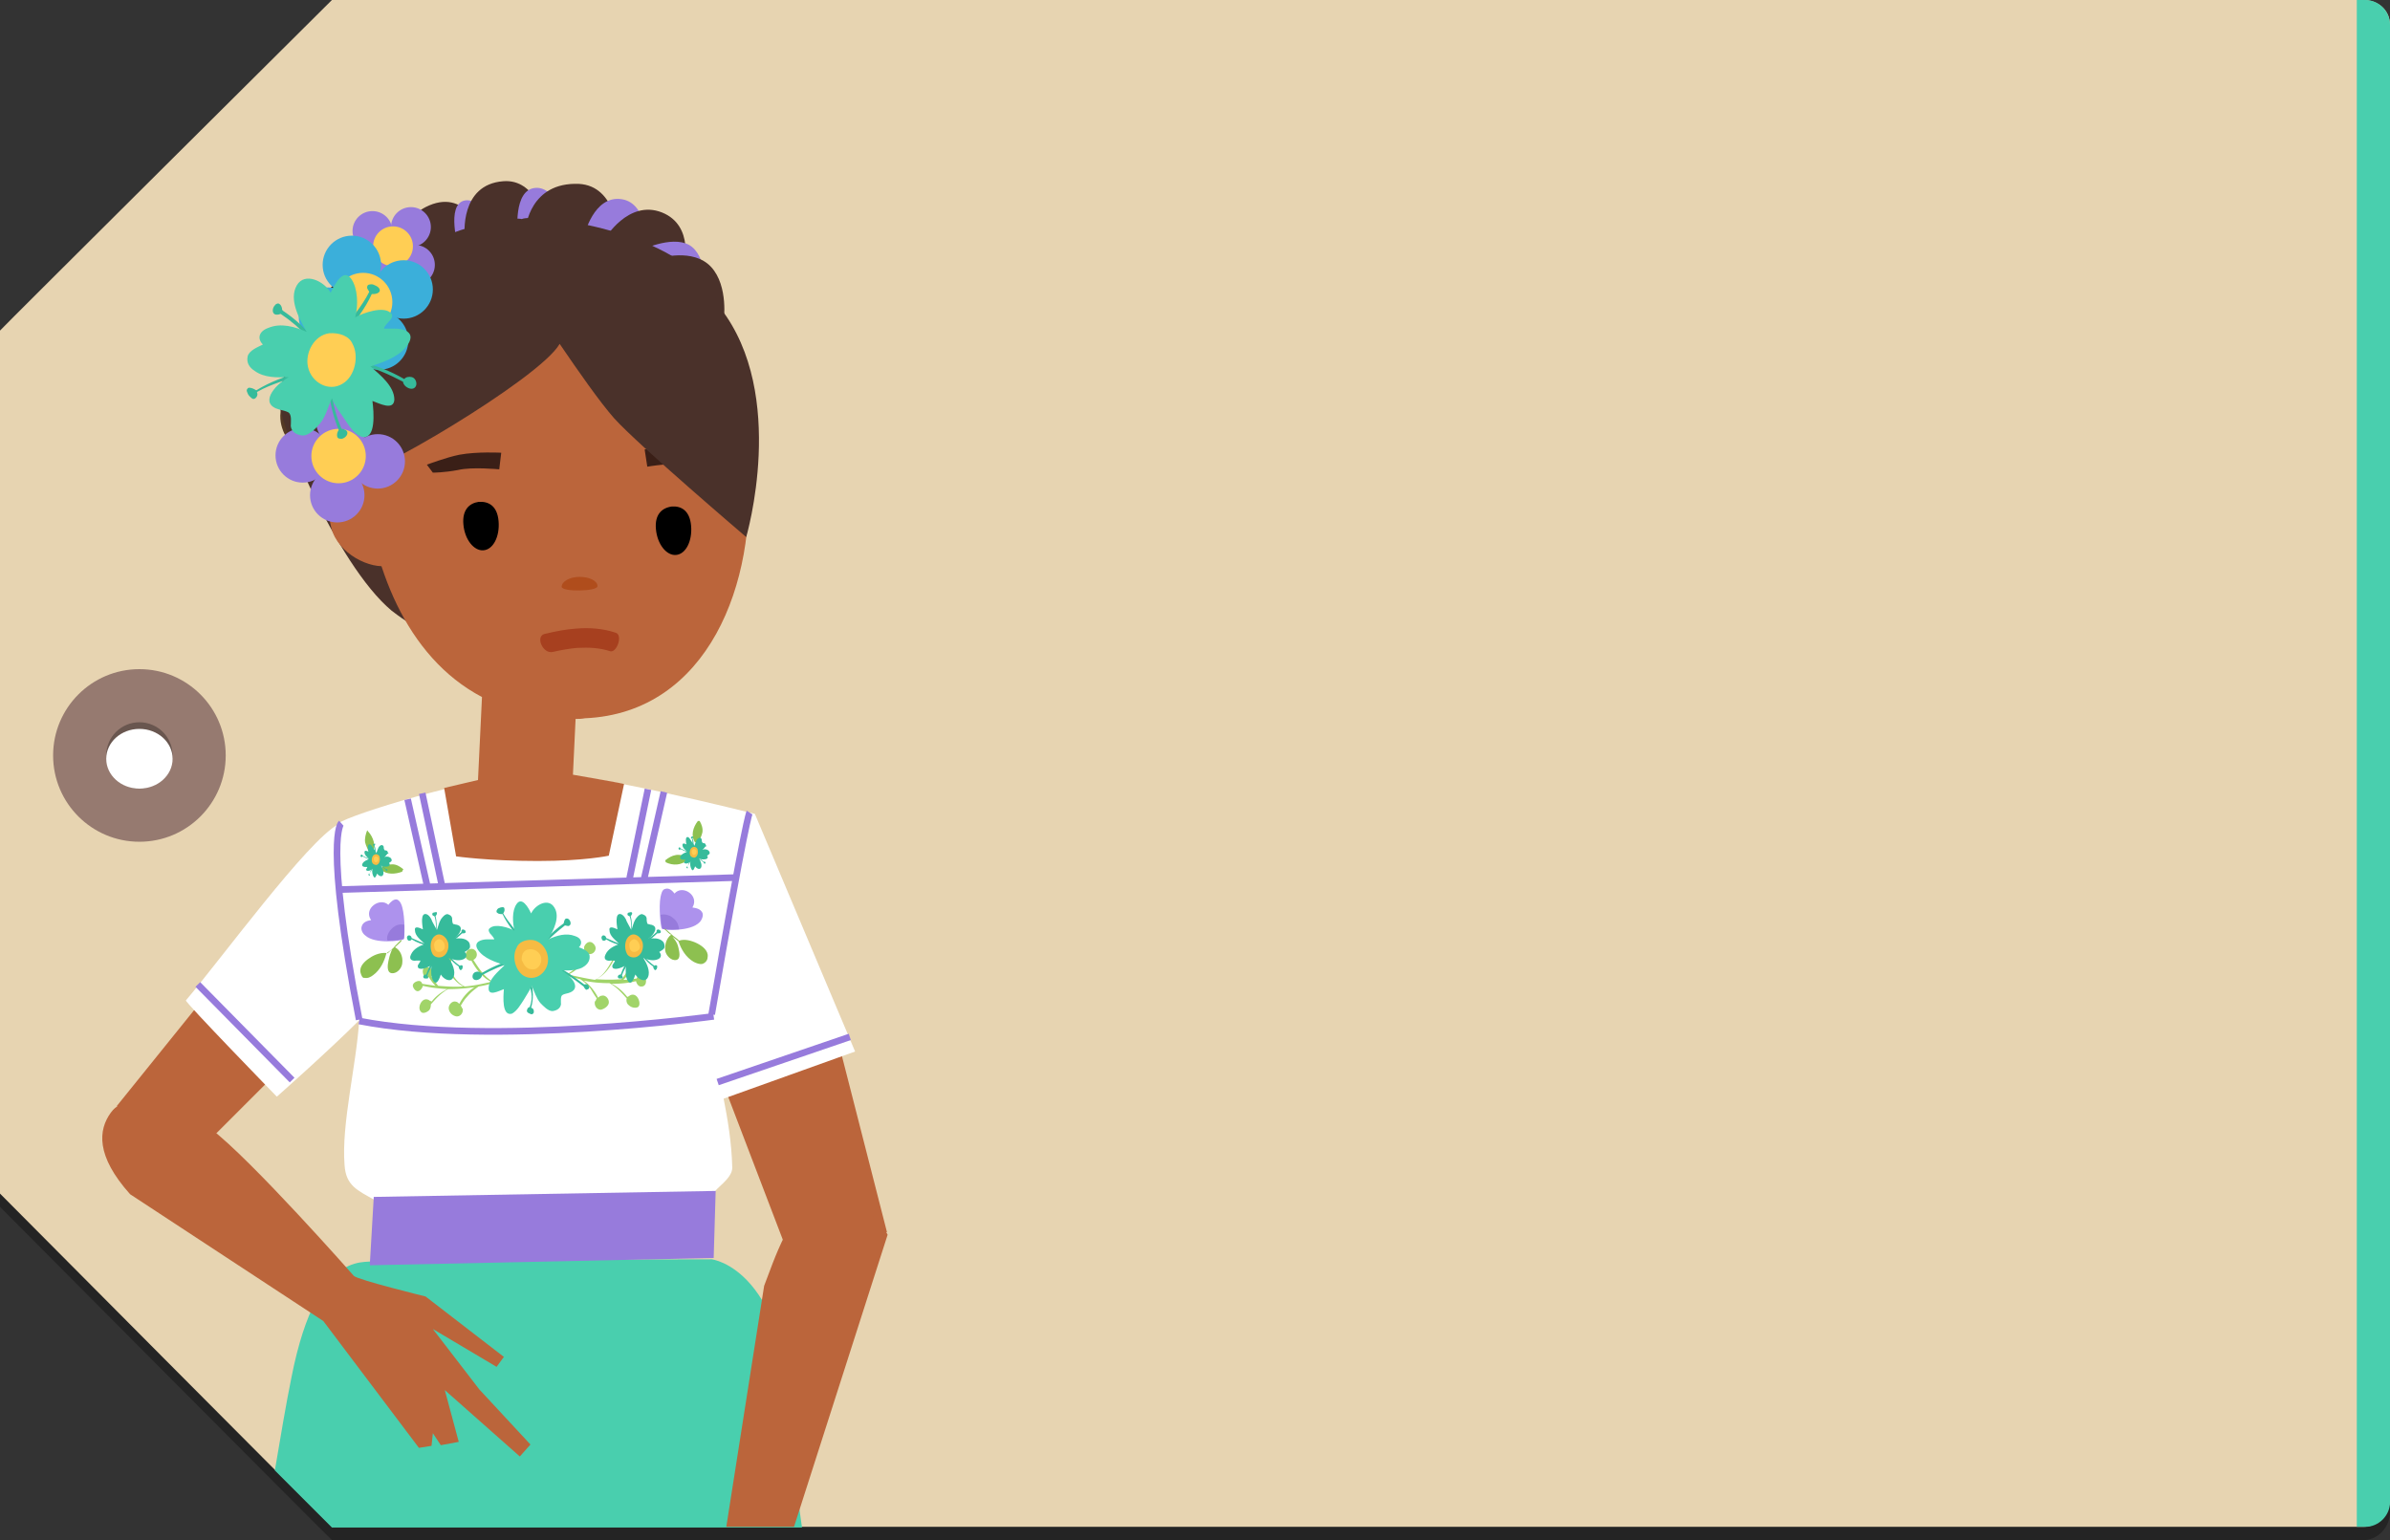 <svg version="1.1" xmlns="http://www.w3.org/2000/svg" x="0px" y="0px" width="360px" height="232px" viewBox="0 0 360 232" xml:space="preserve"><rect x="0" y="0" width="360" height="232" fill="#333333" stroke="none"/><style type="text/css">.st0{opacity:0.3;} .st1{fill:#E7D4B1;} .st2{fill:#49CFAE;} .st3{fill:#967A70;} .st4{fill:#FFFFFF;} .st5{fill:#BB653B;} .st6{fill:#543924;} .st7{fill:#EA573F;} .st8{fill:#3A1F17;} .st9{fill:#4A312A;} .st10{fill:#977BDC;} .st11{fill:#A7401F;} .st12{fill:#FFCE54;} .st13{fill:#3BAFDA;} .st14{fill:#36BB9B;} .st15{fill:none;stroke:#977BDC;stroke-miterlimit:10;} .st16{fill:#A1D469;} .st17{fill:#F6BB43;} .st18{fill:#AD92ED;} .st19{fill:#8DC050;} .st20{fill:#B04D1C;}</style><g id="Capa_1"><path class="st0" d="M356 2H50S0 51.7 0 51.8v130S49.9 232 50 232h306c2.2 0 4-2 4-4.2V5.8c0-2.3-1.8-3.8-4-3.8z"/><path class="st1" d="M356 0H50S0 49.7 0 49.8v130S49.9 230 50 230h306c2.2 0 4-2 4-4.2V3.8c0-2.3-1.8-3.8-4-3.8z"/><path class="st2" d="M360 3.7v222.6c0 2-1.7 3.7-3.7 3.7H355V0h1.3c2 0 3.7 1.7 3.7 3.7z"/><circle class="st3" cx="21" cy="113.8" r="13"/><circle class="st0" cx="21" cy="113.8" r="5"/><ellipse class="st4" cx="21" cy="114.3" rx="5" ry="4.5"/></g><g id="m_x5F_09"><path class="st2" d="M56.5 189.8c-.5 1.1-8.5-3.2-12.6 17.7-.8 3.9-1.6 8.7-2.5 14l8.6 8.6h70.8c-.8-5.4-1.3-10-1.3-13.6-.6-25.5-12.3-26.8-12.3-26.8l-50.7.1z"/><path class="st5" d="M17.6 166.6l33.7-41.8 1.5 25.7-24.9 24.9z"/><path class="st6" d="M43.4 66.3s-2.2-2.9-.6-5.9c1.7-3.1 4.2-2.1 4.2-2.1l-3.6 8z"/><path class="st7" d="M47.9 57.4s-2.2-3.1-.8-6 5.1-1.4 5.1-1.4l-4.3 7.4z"/><path class="st8" d="M49.3 51.9s-2.9-4.4.1-8.1c3.1-3.8 7.8-.4 7.8-.4l-7.9 8.5z"/><path class="st7" d="M53.9 47.2s-3-4.1-.4-6.8c2.5-2.7 6.4 1.3 6.4 1.3l-6 5.5z"/><path class="st8" d="M56.4 45s-3.7-5.5.1-8.6 8.6 1.7 8.6 1.7L56.4 45z"/><path class="st7" d="M60.9 41.1s-2.8-5.5-.5-7.1c2.3-1.6 6.2 3.8 6.2 3.8l-5.7 3.3z"/><path class="st9" d="M62.1 39.8s-2.7-6.2 2-8.6c6.1-3.1 8.4 3.9 8.4 3.9l-10.4 4.7z"/><path class="st10" d="M69.1 37.5s-2-6.7.9-7.3c2.8-.5 5.1 5.2 5.1 5.2l-6 2.1z"/><path class="st9" d="M70 35.5s-.8-7.7 5.8-8.2c5-.4 6.3 6.1 6.3 6.1L70 35.5z"/><path class="st10" d="M78 35.3s-.8-6.8 2.7-7c3.4-.2 4.9 6.4 4.9 6.4l-7.6.6z"/><path class="st9" d="M93.1 35.4s-.3-7.4-5.9-7.7c-7.4-.3-8 6.6-8 6.6l13.9 1.1z"/><path class="st10" d="M88 35.5s1.4-6.1 5.6-5.5c4.2.6 3.8 7.5 3.8 7.5l-9.4-2z"/><path class="st9" d="M91.1 36s3.5-6 8.6-4c5 2 3.3 8.2 3.3 8.2L91.1 36z"/><path class="st10" d="M96.3 37.8s4.8-2.4 7.5-.9 2.6 7.1 2.6 7.1l-10.1-6.2z"/><path class="st9" d="M109 48.5s.8-5.4-1.9-8.3-7.8-1.3-7.8-1.3l9.7 9.6z"/><path class="st5" d="M133.6 185.6l-7.8-30.5-17.5 6.5 11.2 29.3z"/><path class="st9" d="M66.3 95.4c-5.7-3.2-2.2.5-7.3-3.4-8.4-7-17.6-29.3-17-32.4C45.1 44.4 61.5 37 67.7 36.5c11.9-1 16.5 34.2 8.7 62.7-5.9-2-4.6-.7-10.1-3.8z"/><path class="st4" d="M50.9 124.2c0-.1.1-.2.1-.2 1.8-1.3 19.5-6.8 29.3-7.6 6.6-.6 33.4 6.2 33.4 6.2l15.1 35.8-19.8 7.1c.6 3.1 1.2 6.5 1.3 10.4 0 1.7-2.7 3.2-2.7 3.8 0 .8-47.5 3.1-51.1 1.1-2.7-1.5-4.4-2.2-4.6-5.3-.5-6.2 1.8-15.1 2.2-21.8-4.6 4.6-12.4 11.5-12.4 11.5S27.8 150.9 28 150.7c5.5-6.5 18.3-24 22.9-26.5z"/><path class="st5" d="M88.1 108.2c18.6-.8 26-20.6 24.5-37.7s-11.8-31.6-28.9-30.1c-17 1.6-30.3 14.9-28.8 32C56 85 61 98.9 72.6 105l-.6 12.5-5.1 1.2 1.8 10.3s4.8.7 12.3.7c7.1 0 10.7-.8 10.7-.8l2.3-10.8c-.2-.1-7.1-1.3-7.7-1.4l.4-8.4c.4 0 .9 0 1.4-.1z"/><path d="M69.8 79c.2 2.3 1.6 4 3 3.9 1.5-.1 2.5-2.1 2.3-4.4-.2-2.3-1.5-3-3-2.9-1.4.2-2.5 1.2-2.3 3.4zM98.8 79.7c.2 2.3 1.6 4 3 3.9 1.5-.1 2.5-2.1 2.3-4.4-.2-2.3-1.5-3-2.9-2.9-1.5.2-2.6 1.2-2.4 3.4z"/><path class="st5" d="M60.5 77.8c1 4 .6 6.8-2 7.4-2.6.6-7.6-1.7-8.6-5.7s.3-7.7 2.9-8.3c2.6-.5 6.8 2.7 7.7 6.6z"/><path class="st11" d="M86.7 94.7c-1.5.1-3 .4-4.7.8-1.4.4-.2 3.1 1.3 2.7 1.3-.3 2.5-.5 3.6-.6 1.9-.1 3.5 0 5 .5 1 .3 2-2.5.8-2.8-1.8-.6-3.9-.8-6-.6z"/><path class="st8" d="M75.5 68.2s-3.6-.2-6.3.3c-2 .4-4.9 1.5-4.9 1.5l.9 1.2s1.7 0 3.8-.4c2.1-.5 6.2-.1 6.2-.1l.3-2.5zM97.1 67.7s3.5-.4 6.3 0c2 .3 4.9 1.2 4.9 1.2l-.8 1.3s-1.7.1-3.8-.2c-2.1-.4-6.2.3-6.2.3l-.4-2.6z"/><path class="st10" d="M107.8 179.4l-51.5.9-.6 10.3 51.8-1.1z"/><path class="st9" d="M56 42.6c7.4-7.8 20.6-10.1 22.6-9.6 1.6-.8 19 1 26.8 8.7 1.2 1.2 2.2 2.8 3.1 4.7 10.2 13.1 3.9 34.5 3.9 34.5S96.2 67.1 92.5 63c-2.2-2.5-5.4-7.1-8.2-11.2-3 5.3-29.9 21-30.3 19.3-1.5-7.7-3.4-22.8 2-28.5z"/><circle class="st10" cx="51.7" cy="63.4" r="4.1"/><circle class="st10" cx="50.8" cy="74.6" r="4.1"/><circle class="st10" cx="45.6" cy="68.6" r="4.1"/><circle class="st10" cx="56.9" cy="69.5" r="4.1"/><circle class="st12" cx="51" cy="68.7" r="4.1"/><circle class="st10" cx="61.9" cy="34.2" r="3"/><circle class="st10" cx="56.7" cy="40.6" r="3"/><circle class="st10" cx="56.1" cy="34.8" r="3"/><circle class="st10" cx="62.5" cy="39.9" r="3"/><circle class="st12" cx="59.2" cy="37.1" r="3"/><g><circle class="st13" cx="53" cy="39.9" r="4.4"/><circle class="st13" cx="57.1" cy="51.3" r="4.4"/><circle class="st13" cx="49.4" cy="47.7" r="4.4"/><circle class="st13" cx="60.8" cy="43.6" r="4.4"/><circle class="st12" cx="54.7" cy="45.5" r="4.4"/></g><g><path class="st14" d="M52 50.3c1.5-1.9 3-3.8 4-6 .4 0 .8 0 1.1-.3.2-.2.1-.5-.1-.7-.2-.2-.5-.3-.7-.4-.2-.1-.5-.1-.8 0-.2.1-.2.3-.2.5.1.2.2.4.3.5v.1c-1.1 2.2-2.7 3.9-4 5.9 0 .4.3.6.4.4zM62.7 58c.1-.5-.2-1.1-.7-1.2-.4-.1-.9 0-1.1.3-2.1-1.2-4.3-2.1-6.7-2.6-.2 0-.3.3-.1.4 2.3.5 4.5 1.5 6.6 2.6.1.9 1.7 1.6 2 .5zM46.7 50.4c-1.2-1.4-2.6-2.6-4.1-3.6 0 0 0-.1-.1-.1 0-.3-.1-.7-.4-.9-.2-.2-.6 0-.7.2-.4.4-.5 1.3.2 1.4.2 0 .4 0 .6-.1h.1c1.5 1 2.9 2.2 4.1 3.5.2 0 .5-.2.3-.4zM45.3 56c-2.3.7-4.6 1.5-6.7 2.8-.3-.2-.7-.4-1.1-.4-.3.1-.4.4-.3.6.1.3.2.5.4.7.2.2.4.4.6.4.2 0 .4-.2.5-.4.1-.2.1-.4 0-.6l.1-.1c2.1-1.2 4.4-1.7 6.7-2.7.2.1.1-.3-.2-.3zM49.6 59.4c.2 1.8.7 3.6 1.4 5.3v.1c-.2.3-.3.7-.2 1 .1.3.4.3.7.3.5-.1 1.2-.8.6-1.3-.2-.1-.4-.2-.6-.2l-.1-.1c-.7-1.7-1.2-3.4-1.4-5.2-.2-.2-.5-.1-.4.1z"/><g><path class="st2" d="M54.5 65.8c2.2.5 1.8-3.8 1.6-5.4 1.1.4 3.2 1.5 3.3-.2 0-2-2.1-3.7-3.6-5 2.1-.7 4.5-1.5 5.7-3.4 1.1-1.8-.7-2.3-2.1-2.3h-1.5c-.3 0 .6-1 .9-1.3.3-.4.4-.8 0-1.1-1.1-1-4 0-5.3.7.5-1.8.4-4.4-.6-5.8-1.2-1.7-2.5.9-3.1 2.1-.9-1.7-3.9-3.2-5.1-1.1-1.2 2.1.3 4.9 1.5 7-1.8-.8-3.9-1.4-5.8-.6-1.4.5-1.7 1.6-.8 2.5-.8.4-2.1.9-2.3 1.8-.2 1 .3 1.7 1.1 2.2 1.4 1 3.3 1 5.1.9-2.3 1.3-4.5 4.1-1.4 4.9.4.1.9.2 1.3.4.6.3.4 1.6.4 2.1.1.9.9 1.3 1.7 1.4 1 .1 2.1-1.1 2.7-1.8.9-1.1 1.2-2.5 1.8-3.8.4 1.1 1.2 2.1 1.8 3 .6.9 1.6 2.5 2.7 2.8z"/><path class="st12" d="M51.6 57.8c1.9-1.1 2.5-4.2 1.5-6-.5-1.2-2-1.7-3.5-1.6-2.3.3-3.7 3-3.2 5.1.5 2.3 3.1 3.8 5.2 2.5z"/></g></g><g><path class="st15" d="M66.6 133.6l-3-14.1M97.6 118.9l-2.8 13.6M64.4 133.7l-3-13.3M100 119.3l-3 13.2M107.5 153.1s-33.4 4.6-53.4.7M110.8 132.2L51.3 134M112.9 122.4s-.6.9-5.7 30.4M51.4 124s-2.6 2.3 2.7 29.6M128 156.2l-19.9 6.8"/></g><path class="st16" d="M64.5 152.3c.3-.2.4-.6.4-1 .8-.9 1.5-1.7 2.6-2.3 1.3 0 2.6-.1 4-.3-.9.5-1.8 1.5-2.3 2.5-.2-.1-.3-.3-.5-.3-.6-.2-1.2.5-1.1 1.1.1.6.6 1 1.1 1.1.6.1 1.1-.5 1-1.1 0-.1 0-.1-.1-.1 0-.1-.1-.3-.2-.4.3-.5.6-1 1-1.4.5-.6 1-1 1.7-1.5 1.3-.2 2.6-.6 3.9-1.1.1 0 0-.1 0-.1-.7.1-1.3.3-1.9.4-1.3-.8-2-2-2.8-3.2.4-.2.6-.6.5-1a.8.8 0 0 0-1.1-.6c-.4.2-.6.6-.6 1s.5.8.9.7c.7 1.3 1.7 2.6 3 3.2-1.3.3-2.6.6-4 .7-1.3-.6-1.8-1.8-2.5-3 0 0 .1 0 .1-.1.1 0 .1-.1.1-.2.2-.3.4-.7.3-1-.1-.5-.8-.5-1.2-.3-.4.2-.6.8-.4 1.2.2.4.5.5.9.5.5 1.2 1.4 2.4 2.5 2.9-1.3.1-2.5 0-3.8-.1-.4-.5-.7-.9-1-1.4.3-.4.2-.9-.1-1.2-.3-.2-.8-.3-1.1 0-.2.3-.1.7 0 1 .2.3.5.4.8.3.3.5.6.9 1 1.3-.7-.1-1.4-.2-2-.3-.1-.3-.3-.5-.7-.4-.4.1-.8.4-.7.8.1.3.3.6.6.7.4.1.8-.4.9-.8 1.2.3 2.4.4 3.7.5-.9.4-1.8 1.1-2.4 1.9 0 0 0-.1-.1-.1h-.1c-.3-.3-.8-.4-1.2 0-.4.4-.6 1.2-.2 1.6.2.3.7.2 1.1-.1zM96.1 151.7c.4-.3.2-1.2-.2-1.6-.4-.4-.9-.3-1.2 0h-.1l-.1.1c-.6-.8-1.5-1.6-2.4-2 1.3 0 2.5-.1 3.7-.4.1.4.4.9.9.8.3 0 .6-.3.6-.7.1-.5-.3-.8-.7-.9-.4-.1-.6.1-.7.4-.7.1-1.4.2-2 .2.4-.4.8-.8 1-1.3.3.1.6 0 .8-.3.2-.3.3-.7.1-1-.2-.4-.8-.2-1.1 0-.3.2-.4.8-.1 1.1-.3.5-.6 1-1 1.4-1.2.1-2.5.1-3.8 0 1.1-.5 2-1.6 2.6-2.8.4.1.7 0 .9-.4.2-.4 0-1-.4-1.2-.4-.2-1.1-.3-1.2.3-.1.3 0 .7.3 1 0 .1 0 .1.1.2 0 0 .1 0 .1.1-.7 1.2-1.3 2.3-2.6 2.9-1.3-.2-2.7-.5-4-.8 1.2-.5 2.4-1.8 3.1-3.1.4.1.9-.2 1-.7.1-.4-.2-.8-.5-1-.5-.3-1 .1-1.2.6-.1.4.1.8.4 1-.9 1.2-1.6 2.4-2.9 3.1-.6-.2-1.3-.3-1.9-.5-.1 0-.1.1 0 .1 1.2.5 2.5.9 3.8 1.2.6.4 1.2.9 1.6 1.5.3.5.6 1 .9 1.4-.1.1-.1.2-.2.4 0 0-.1 0-.1.1-.1.6.3 1.2.9 1.2.5-.1 1.1-.5 1.2-1 .1-.6-.5-1.3-1.1-1.1-.2 0-.4.2-.5.3-.5-1-1.3-2-2.2-2.6 1.3.3 2.6.4 3.9.4 1.1.6 1.8 1.4 2.6 2.3-.1.3 0 .8.3 1 .4.4 1 .5 1.4.3z"/><g><path class="st14" d="M78.7 141.6c-.9-1.4-2.1-2.6-2.9-4 0 0 .2-.3.2-.5 0-.1 0-.3-.1-.4-.2-.1-.4 0-.5 0-.2.1-.4.1-.5.3-.1.1-.2.4 0 .5.2.2.5.2.8.2.7 1.5 1.8 2.8 2.9 4.1 0 .1.2-.1.1-.2zM72.6 146.9c1.5-.8 3-1.5 4.6-1.9.2 0 .1-.3-.1-.3-1.6.3-3.2 1.1-4.6 1.9-.2-.2-.5-.3-.8-.2-.4.1-.6.5-.5.9.3.7 1.4.2 1.4-.4zM82.3 141.9c.8-.9 1.8-1.7 2.8-2.5 0 0 .4.1.5.1.5-.1.4-.7.1-1-.1-.1-.3-.2-.5-.1s-.3.7-.3.7c-1 .7-2 1.6-2.8 2.6 0 .2.1.3.2.2zM88.6 149c.3-.2.1-.5-.1-.7-.2-.1-.5 0-.5 0-2-1.5-2.8-2.1-4.3-2.7-.1-.1 0 .3.2.4 1.5.7 2.7 1.6 4 2.6 0 0 .2.4.4.5 0 0 .1 0 .3-.1zM80.4 152.5c.1-.6-.4-.7-.4-.7.4-1.3.3-2.7 0-4 0-.2-.3-.1-.3.1.2 1.3.7 2.1.1 3.8 0 0-.3 0-.4.4-.1.2 0 .4.2.5.2.1.4.2.5.2 0 0 .3-.1.3-.3z"/><g><path class="st2" d="M78.9 150.6c.4-.7.9-1.4 1.2-2.1.4.9.7 1.9 1.3 2.6.4.4 1.2 1.3 1.9 1.2.6-.1 1.1-.4 1.2-1 0-.4-.1-1.2.2-1.4.3-.2.6-.2.9-.3 2.1-.6.6-2.5-1-3.4 1.3 0 2.6 0 3.5-.7.5-.4.8-.9.7-1.6-.1-.6-1-1-1.6-1.2.6-.6.4-1.4-.6-1.7-1.3-.5-2.7-.1-4 .5.8-1.4 1.8-3.4.9-4.8-.9-1.5-2.9-.4-3.5.9-.4-.9-1.4-2.6-2.2-1.4-.7 1-.6 2.8-.3 4-.9-.5-2.9-1.1-3.7-.4-.3.2-.2.5 0 .8.2.2.8.9.6.9h-1c-.9 0-2.2.4-1.4 1.6.9 1.3 2.6 1.8 4 2.3-1 1-2.4 2.1-2.4 3.5 0 1.2 1.5.4 2.3.1-.1 1.2-.3 4.1 1.2 3.7.8-.4 1.4-1.5 1.8-2.1z"/><path class="st17" d="M82.5 145.1c.3-1.5-.7-3.3-2.3-3.5-1-.1-2.1.3-2.4 1.2-.7 1.3-.2 3.4 1.1 4.2 1.6.9 3.3-.3 3.6-1.9z"/><path class="st12" d="M81.5 144.2c-.2-.8-1-1.3-1.8-1.2-.9.1-1.2.9-1.1 1.7 0 0 0 .1.1.1.2.6.7 1.2 1.3 1.2 1 .2 1.7-.8 1.5-1.8z"/></g></g><g><path class="st18" d="M105.8 137.5c-.3-.6-.9-.7-1.5-.8 1.1-1.8-1.5-3.5-2.7-2.1-.3-.4-.8-.9-1.4-.7-.5.1-.6.8-.7 1.2-.3 1.5 0 4.6.2 4.8.3.2 4.3.5 5.7-1 .3-.3.6-1 .4-1.4z"/><path class="st10" d="M101.4 138.3c-.7-.6-1.5-.6-1.9-.5.1 1.1.2 2 .3 2.1.1.1 1.2.2 2.5.1-.1-.4-.1-1.1-.9-1.7z"/></g><g><path class="st18" d="M55 140.9c1.5 1.4 5.5.8 5.8.6.2-.2.2-3.4-.2-4.8-.1-.4-.3-1-.8-1.2-.5-.1-1 .4-1.3.8-1.3-1.2-3.8.6-2.6 2.3-.6.1-1.2.3-1.4.9-.2.5.1 1.1.5 1.4z"/><path class="st10" d="M59 139.9c.7-.7 1.4-.7 1.9-.6 0 1.1 0 2-.1 2.1-.1.1-1.2.3-2.4.3-.2-.3-.1-1.1.6-1.8z"/></g><path class="st19" d="M106.6 144.1c.1-.9-.8-1.6-1.6-2-.8-.4-1.9-.7-2.7-.4-.4-.4-.8-.6-1.2-1-.3-.3-.6-.5-.9-.8 0 0-.1 0-.1.1.3.2.5.5.8.7.1 0 .1.1.2.1-.7.5-1 1.5-.9 2.4.1.7.9 1.6 1.7 1.4.7-.2.4-1.3.3-1.8-.1-.5-.3-.9-.6-1.3-.1-.1-.2-.3-.3-.4.3.2.6.5.9.7.4 1.2 1.1 2.4 2.3 3.1.4.2.9.4 1.3.3.6-.2.8-.7.8-1.1zM54.3 146.5c-.2-.9.6-1.7 1.4-2.2.7-.5 1.8-.9 2.7-.7.4-.4.8-.7 1.1-1.1l.9-.9s.1 0 .1.1c-.2.3-.5.5-.8.8l-.2.2c.8.4 1.2 1.4 1.1 2.3 0 .7-.7 1.7-1.6 1.6-.8-.1-.6-1.3-.5-1.8.1-.5.2-.9.4-1.4.1-.2.1-.3.2-.5-.3.3-.6.5-.9.7-.3 1.2-.9 2.5-2 3.3-.4.3-.8.5-1.3.4-.3.1-.5-.4-.6-.8z"/><g><path class="st14" d="M94.8 144.2c-.5.8-1 1.7-1.3 2.6-.1 0-.3 0-.4.2-.1.1 0 .2 0 .3.1.1.2.1.3.1h.3c.1 0 .1-.2.1-.2 0-.1-.1-.2-.1-.2v-.1c.3-.9.9-1.7 1.4-2.6-.1-.1-.3-.2-.3-.1zM90.6 141.2c0 .2.1.5.3.5.2 0 .3 0 .4-.2.8.5 1.7.8 2.6 1 .1 0 .1-.1 0-.2-.9-.2-1.7-.6-2.6-1 0-.4-.6-.6-.7-.1zM96.8 144.1c.5.6 1 1.1 1.6 1.5v.1c0 .1.1.3.2.4.1.1.2 0 .3-.1.1-.2.2-.6-.1-.6-.1 0-.2 0-.2.1-.6-.4-1.1-.9-1.6-1.4-.2-.2-.3-.1-.2 0zM97.3 141.9c.7-.4 1.2-.8 1.7-1.3h.1c.1 0 .3 0 .4-.1.1-.1 0-.2 0-.3-.2-.2-.5-.3-.6 0v.2c-.5.5-1.1.9-1.7 1.3-.1.1 0 .2.1.2zM95 137.4c-.1 0-.3.1-.4.1-.1.1-.2.4.2.5.1 0 .4 1.1.2 2.4 0 .1.1.1.1 0 .1-.8.1-1.7-.1-2.4 0 0 .3-.3.2-.5 0-.1-.2-.1-.2-.1z"/><g><path class="st14" d="M93.5 137.7c-.9-.2-.6 1.6-.5 2.3-.4-.2-1.3-.6-1.2.1 0 .9.9 1.5 1.5 2.1-.8.3-1.7.7-2.1 1.6-.4.8.3 1 .8.9h.6c.1 0-.2.5-.3.6-.1.2-.1.3 0 .5.4.4 1.5-.1 2-.4-.1.8-.1 1.9.3 2.4.5.7.9-.4 1.1-1 .4.7 1.5 1.3 1.9.4.4-.9-.2-2.1-.7-2.9.7.3 1.5.5 2.2.2.5-.2.6-.7.2-1.1.3-.2.8-.4.8-.8s-.1-.7-.4-.9c-.5-.4-1.3-.4-2-.3.8-.6 1.6-1.8.4-2.1-.2 0-.3-.1-.5-.1-.2-.1-.2-.7-.2-.9-.1-.4-.4-.5-.7-.6-.4 0-.8.5-1 .8-.3.5-.4 1.1-.6 1.6-.2-.4-.5-.9-.7-1.3-.1-.4-.5-1-.9-1.1z"/><path class="st17" d="M94.8 141c-.7.5-.8 1.8-.4 2.6.2.5.8.7 1.3.6.9-.2 1.3-1.3 1.1-2.2-.3-1-1.3-1.6-2-1z"/><path class="st12" d="M95.4 141.5c-.3.1-.6.4-.6.8v.1c0 .5.2 1 .7 1 .4 0 .9-.3.9-.8-.1-.6-.5-1.2-1-1.1z"/></g></g><g><path class="st14" d="M65.5 144.2c-.5.8-1 1.7-1.3 2.6-.1 0-.3 0-.4.2-.1.1 0 .2 0 .3.1.1.2.1.3.1h.3c.1 0 .1-.2.1-.2 0-.1-.1-.2-.1-.2v-.1c.3-.9.9-1.7 1.4-2.6-.2-.1-.3-.2-.3-.1zM61.3 141.2c0 .2.1.5.3.5.2 0 .3 0 .4-.2.8.5 1.7.8 2.6 1 .1 0 .1-.1 0-.2-.9-.2-1.7-.6-2.6-1 0-.4-.6-.6-.7-.1zM67.5 144.1c.5.6 1 1.1 1.6 1.5v.1c0 .1.1.3.2.4.1.1.2 0 .3-.1.1-.2.2-.6-.1-.6-.1 0-.2 0-.2.1-.6-.4-1.1-.9-1.6-1.4-.2-.2-.3-.1-.2 0zM67.9 141.9c.7-.4 1.2-.8 1.7-1.3h.1c.1 0 .3 0 .4-.1.1-.1 0-.2 0-.3-.2-.2-.5-.3-.6 0v.2c-.5.5-1.1.9-1.7 1.3 0 .1.1.2.1.2zM65.6 137.4c-.1 0-.3.1-.4.1-.1.1-.2.4.2.5.1 0 .4 1.1.2 2.4 0 .1.1.1.1 0 .1-.8.1-1.7-.1-2.4 0 0 .3-.3.2-.5.1-.1-.1-.1-.2-.1z"/><g><path class="st14" d="M64.2 137.7c-.9-.2-.6 1.6-.5 2.3-.4-.2-1.3-.6-1.2.1 0 .9.9 1.5 1.5 2.1-.8.3-1.7.7-2.1 1.6-.4.8.3 1 .8.9h.6c.1 0-.2.5-.3.6-.1.2-.1.3 0 .5.4.4 1.5-.1 2-.4-.1.8-.1 1.9.3 2.4.5.7.9-.4 1.1-1 .4.7 1.5 1.3 1.9.4.4-.9-.2-2.1-.7-2.9.7.3 1.5.5 2.2.2.5-.2.6-.7.2-1.1.3-.2.8-.4.8-.8s-.1-.7-.4-.9c-.5-.4-1.3-.4-2-.3.8-.6 1.6-1.8.4-2.1-.2 0-.3-.1-.5-.1-.2-.1-.2-.7-.2-.9-.1-.4-.4-.5-.7-.6-.4 0-.8.5-1 .8-.3.5-.4 1.1-.6 1.6-.2-.4-.5-.9-.7-1.3-.1-.4-.5-1-.9-1.1z"/><path class="st17" d="M65.5 141c-.7.5-.8 1.8-.4 2.6.2.5.8.7 1.3.6.9-.2 1.3-1.3 1.1-2.2-.3-1-1.3-1.6-2-1z"/><path class="st12" d="M66 141.5c-.3.1-.6.4-.6.8v.1c0 .5.2 1 .7 1 .4 0 .9-.3.9-.8 0-.6-.4-1.2-1-1.1z"/></g></g><path class="st19" d="M55.3 125.1c-.2.5-.4 1.2-.3 1.8.1.5.5 1.2.5 1.3l.3.1.3.1c.6-1 .1-2.3-.6-3.1h-.1c.1-.2-.1-.2-.1-.2zM60.7 130.9c-.5-.4-1-.7-1.6-.7-.5 0-1.3.2-1.4.2l-.2.3-.1.3c.8.8 2.2.7 3.2.3v-.1c.1-.1.2-.3.1-.3zM105.1 123.7c-.7.9-1.1 2.2-.4 3.2l.3-.1.3-.1s.4-.8.5-1.3c.1-.6-.1-1.2-.4-1.7-.1-.1-.3 0-.3 0zM100.3 129.9s0 .1 0 0c1 .5 2.4.5 3.2-.4 0 0-.1-.2-.1-.3l-.2-.3s-.9-.2-1.4-.1c-.6.1-1.1.4-1.6.8 0 .1.1.3.1.3z"/><path class="st20" d="M84.6 88.4c0-.8 1.2-1.5 2.7-1.5s2.7.6 2.7 1.4-5.3.9-5.4.1z"/><path class="st5" d="M31.7 170c6.1 4.6 21.6 22.2 21.6 22.2.6.6 10.8 3.1 10.8 3.1l11.8 9.1-1.1 1.5-9.6-5.7 7 9.1 7.7 8.3-1.6 1.8-11.3-10 2.1 7.8-2.7.5-1.2-1.8-.2 1.9-1.9.3L48.7 199l-29.1-19.1c-5.2-5.8-4.8-9.7-2.9-12.3 3-4.2 12 .1 15 2.4z"/><g><path class="st14" d="M104.2 129.2c-.2.4-.5.8-.6 1.3-.1 0-.1 0-.2.1v.1l.1.1h.1v-.1s0-.1-.1-.1c.3-.5.6-.9.7-1.4.1 0 0 0 0 0zM102.2 127.8c0 .1.1.2.1.2.1 0 .2 0 .2-.1.4.2.8.4 1.2.5 0 0 .1-.1 0-.1-.4-.1-.8-.3-1.2-.5 0-.1-.2-.3-.3 0zM105.2 129.2c.2.3.5.5.8.7 0 .1 0 .1.1.2h.1c.1-.1.1-.3-.1-.3h-.1c-.3-.2-.5-.4-.8-.6 0-.1 0-.1 0 0zM105.4 128.1c.3-.2.6-.4.8-.6h.2v-.1c-.1-.1-.2-.1-.3 0v.1c-.2.2-.4.4-.7.6-.1 0 0 0 0 0zM104.3 126s-.1 0-.2.1c0 0-.1.2.1.2 0 0 .2.5.1 1.2h.1c.1-.4.1-.8-.1-1.2 0 0 .1-.1.1-.2s0-.1-.1-.1z"/><g><path class="st14" d="M103.6 126.1c-.4-.1-.3.8-.2 1.1-.2-.1-.6-.3-.6.1s.4.7.7 1c-.4.2-.8.3-1 .7-.2.4.2.5.4.5h.3c.1 0-.1.2-.1.3-.1.1-.1.2 0 .2.2.2.7 0 .9-.2-.1.4 0 .9.2 1.2.2.3.4-.2.5-.5.2.3.7.6.9.2.2-.4-.1-1-.3-1.4.3.2.7.2 1.1.1.2-.1.3-.3.1-.5.1-.1.4-.2.4-.4s-.1-.3-.2-.4c-.3-.2-.6-.2-.9-.1.4-.3.8-.9.2-1-.1 0-.2 0-.2-.1-.1-.1-.1-.3-.1-.4 0-.2-.2-.3-.3-.3-.2 0-.4.2-.5.4-.1.2-.2.5-.3.8-.1-.2-.2-.4-.4-.6-.2-.3-.4-.7-.6-.7z"/><path class="st17" d="M104.2 127.7c-.3.2-.4.9-.2 1.2.1.2.4.3.6.3.4-.1.6-.6.5-1.1 0-.4-.5-.7-.9-.4z"/><path class="st12" d="M104.5 127.9c-.2 0-.3.2-.3.4s.1.5.3.5c.2 0 .4-.2.4-.4.1-.2-.1-.5-.4-.5z"/></g></g><g><path class="st14" d="M56.3 130.3c-.2.4-.5.8-.6 1.3-.1 0-.1 0-.2.1v.1l.1.1h.1v-.1s0-.1-.1-.1c.3-.5.6-.9.7-1.4.1 0 0 0 0 0zM54.3 128.9c0 .1.1.2.1.2.1 0 .2 0 .2-.1.4.2.8.4 1.2.5 0 0 .1-.1 0-.1-.4-.1-.8-.3-1.2-.5.1-.1-.2-.3-.3 0zM57.3 130.3c.2.3.5.5.8.7 0 .1 0 .1.1.2h.1c.1-.1.1-.3-.1-.3h-.1c-.3-.2-.5-.4-.8-.6 0-.1 0-.1 0 0zM57.5 129.2c.3-.2.6-.4.8-.6h.2v-.1c-.1-.1-.2-.1-.3 0v.1c-.2.2-.4.4-.7.6-.1 0 0 0 0 0zM56.4 127.1s-.1 0-.2.1c0 0-.1.2.1.2 0 0 .2.5.1 1.2h.1c.1-.4.1-.8-.1-1.2 0 0 .1-.1.1-.2.1-.1 0-.1-.1-.1z"/><g><path class="st14" d="M55.7 127.2c-.4-.1-.3.8-.2 1.1-.2-.1-.6-.3-.6.1s.4.7.7 1c-.4.2-.8.3-1 .7-.2.4.2.5.4.5h.3c.1 0-.1.2-.1.3-.1.1-.1.2 0 .2.2.2.7 0 .9-.2-.1.4 0 .9.2 1.2.2.3.4-.2.5-.5.2.3.7.6.9.2.2-.4-.1-1-.3-1.4.3.2.7.2 1.1.1.2-.1.3-.3.1-.5.1-.1.4-.2.4-.4s-.1-.3-.2-.4c-.3-.2-.6-.2-.9-.1.4-.3.8-.9.2-1-.1 0-.2 0-.2-.1-.1-.1-.1-.3-.1-.4 0-.2-.2-.3-.3-.3-.2 0-.4.2-.5.4-.1.2-.2.5-.3.8-.1-.2-.2-.4-.4-.6-.2-.3-.4-.7-.6-.7z"/><path class="st17" d="M56.3 128.8c-.3.2-.4.9-.2 1.2.1.2.4.3.6.3.4-.1.6-.6.5-1.1 0-.4-.5-.7-.9-.4z"/><path class="st12" d="M56.6 129c-.2 0-.3.2-.3.4s.1.5.3.5c.2 0 .4-.2.4-.4.1-.2-.1-.5-.4-.5z"/></g></g><path class="st15" d="M29.8 148.3L44 162.7"/><path class="st5" d="M123.6 180.7c-4.3.4-7.2 9.7-8.5 13l-5.7 36.3h10.2l14.1-44s-2.8-5.9-10.1-5.3z"/></g></svg>